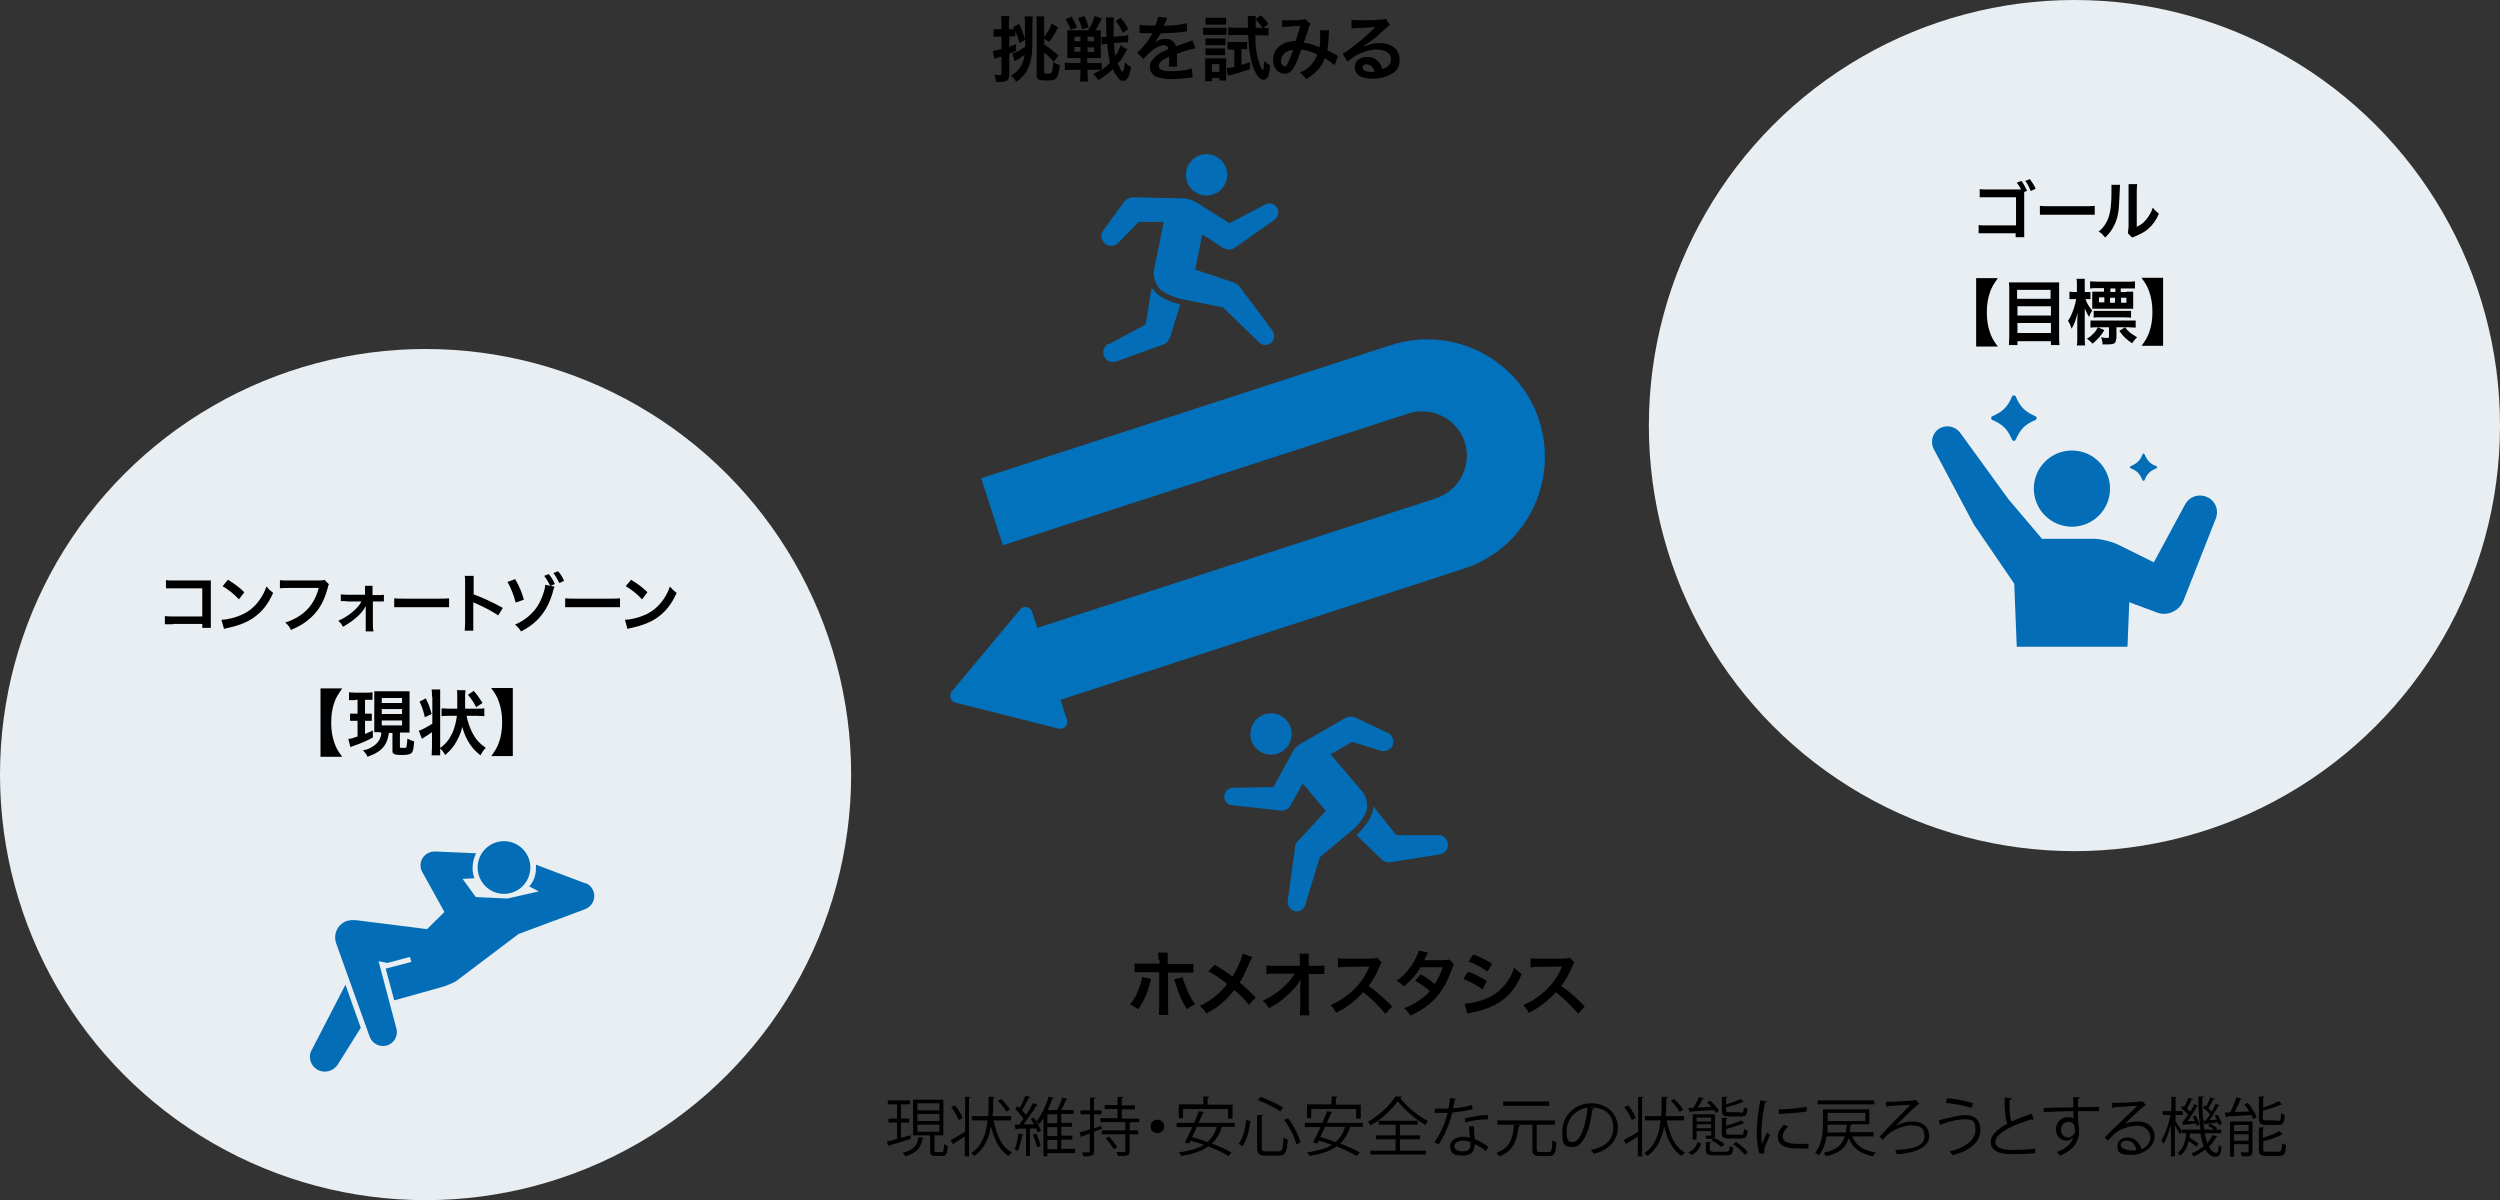 <?xml version="1.0" encoding="UTF-8"?>
<svg id="_レイヤー_1" data-name="レイヤー_1" xmlns="http://www.w3.org/2000/svg" version="1.1" viewBox="0 0 702 337">
  <rect x="0" y="0" width="702" height="337" fill="#333333" stroke="none"/>
  <!-- Generator: Adobe Illustrator 29.3.1, SVG Export Plug-In . SVG Version: 2.1.0 Build 151)  -->
  <defs>
    <style>
      .st0 {
        fill: #0372bc;
      }

      .st1 {
        fill: #e8eef1;
      }

      .st2 {
        isolation: isolate;
      }

      .st3 {
        fill: #036eb7;
      }
    </style>
  </defs>
  <circle id="_楕円形_13" data-name="楕円形_13" class="st1" cx="119.5" cy="217.5" r="119.5"/>
  <circle id="_楕円形_14" data-name="楕円形_14" class="st1" cx="582.5" cy="119.5" r="119.5"/>
  <g id="_コンフォートゾーン" data-name="コンフォートゾーン" class="st2">
    <g class="st2">
      <path d="M48.5,175.3c-1.2,0-1.7,0-2.2,0v-2.3c.7.1,1,.1,2.3.1h8.2v-7.9h-7.9c-1.3,0-1.7,0-2.3,0v-2.3c.7.1,1,.1,2.3.1h8.7q.9,0,1.6,0c0,.5,0,.7,0,1.5v9.9c0,.9,0,1.4,0,1.9h-2.4v-1.1h-8.2Z"/>
      <path d="M62.4,174c1.5,0,3.7-.6,5.3-1.3,2.3-1,3.9-2.4,5.3-4.4.8-1.2,1.3-2.1,1.8-3.6.7.8,1,1.1,1.9,1.8-1.5,3.3-3.2,5.4-5.7,7.1-1.8,1.2-4.1,2.1-6.9,2.7-.7.1-.8.2-1.2.3l-.7-2.5ZM64,162.8c2.1,1.3,3.3,2.2,4.6,3.5l-1.5,2c-1.4-1.5-2.9-2.7-4.6-3.7l1.5-1.8Z"/>
      <path d="M92.4,164c-.2.3-.2.4-.3.8-.9,3.4-2,5.6-3.7,7.5-1.8,2-3.7,3.3-6.7,4.6-.5-1-.7-1.3-1.6-2.1,1.6-.5,2.6-1,3.9-1.8,2.8-1.8,4.6-4.4,5.5-7.9h-8.6c-1.2,0-1.6,0-2.3.1v-2.3c.7.1,1.1.1,2.3.1h8.3c1,0,1.4,0,1.9-.2l1.2,1.2Z"/>
      <path d="M97.3,168.8c-.7,0-1.1,0-1.6,0v-1.9c.5,0,.8.1,1.6.1h5.2v-1.1c0-.6,0-1,0-1.4h2.1c0,.4,0,.5,0,1.4v1.2h1.6c.8,0,1.2,0,1.6-.1v1.9c-.5,0-.8,0-1.6,0h-1.5v6.9c0,.7.1,1.1.2,1.5h-2.2c0-.4,0-.8,0-1.5v-4.5c0-.2,0-.9,0-1.1-.3.5-.4.6-.6,1-1.2,1.7-3.3,3.4-5.8,4.8-.4-.8-.6-1-1.3-1.7,1.4-.6,2.7-1.4,3.9-2.4,1.1-.9,2.1-2,2.6-3h-4Z"/>
      <path d="M110.7,168c.8.1,1.1.1,2.9.1h9.6c1.8,0,2.1,0,2.9-.1v2.5c-.7,0-.9,0-2.9,0h-9.6c-2,0-2.2,0-2.9,0v-2.5Z"/>
      <path d="M130.5,177c0-.6.1-1.1.1-2v-11.5c0-.9,0-1.4-.1-1.8h2.5c0,.5,0,.8,0,1.9v3.3c2.5.9,5.3,2.2,8.2,3.8l-1.3,2.1c-1.5-1-3.4-2.1-6.4-3.4-.4-.2-.5-.2-.6-.3,0,.5,0,.7,0,1.2v4.8c0,.9,0,1.4,0,2h-2.5Z"/>
      <path d="M144.7,162.7c1.1,1.9,1.8,3.5,2.4,5.7l-2.3.8c-.4-1.8-1.5-4.5-2.3-5.8l2.2-.8ZM155.7,164.7c-.1.3-.1.4-.3.9-1.4,5.6-4.3,9.3-9.1,11.7-.6-.9-.9-1.3-1.7-1.9,3.5-1.5,6.2-4.1,7.5-7.5.6-1.5,1-2.8,1-3.7l1.4.3c-.5-1-1-1.9-1.7-2.8l1.3-.5c.7.9,1.2,1.6,1.7,2.8l-1.2.5,1,.2ZM157,163.6c-.5-1-1-1.9-1.6-2.7l1.3-.5c.8.9,1.2,1.6,1.7,2.7l-1.3.6Z"/>
      <path d="M158.7,168c.8.1,1.1.1,2.9.1h9.6c1.8,0,2.1,0,2.9-.1v2.5c-.7,0-.9,0-2.9,0h-9.6c-2,0-2.2,0-2.9,0v-2.5Z"/>
      <path d="M175.7,174c1.5,0,3.7-.6,5.3-1.3,2.3-1,3.9-2.4,5.3-4.4.8-1.2,1.3-2.1,1.8-3.6.7.8,1,1.1,1.9,1.8-1.5,3.3-3.2,5.4-5.7,7.1-1.8,1.2-4.1,2.1-6.9,2.7-.7.1-.8.2-1.2.3l-.7-2.5ZM177.2,162.8c2.1,1.3,3.3,2.2,4.6,3.5l-1.5,2c-1.4-1.5-2.9-2.7-4.6-3.7l1.5-1.8Z"/>
    </g>
  </g>
  <g id="_現状_" class="st2">
    <g class="st2">
      <path d="M90,212.4v-19.1h6.1c-1.2,1.7-1.7,2.5-2.2,3.9-.6,1.7-.9,3.5-.9,5.7s.3,4,.9,5.7c.5,1.4.9,2.2,2.2,3.9h-6.1Z"/>
      <path d="M99.7,196.6c-.7,0-1.1,0-1.7,0v-2.2c.5,0,1,.1,1.8.1h3c.8,0,1.2,0,1.8-.1v2.1c-.5,0-.9,0-1.6,0h-.5v3.9h.6c.6,0,.9,0,1.3,0v2c-.5,0-.8,0-1.3,0h-.6v3.7c.7-.3,1-.4,2.2-1v2c-1.7.9-3,1.5-5.3,2.3-.6.2-.7.3-1,.4l-.6-2.3c.5,0,1.5-.3,2.6-.7v-4.4h-.7c-.5,0-.9,0-1.4,0v-2c.5,0,.8,0,1.4,0h.7v-3.9h-.6ZM107,205.6c-.7,0-1.1,0-1.9,0,0-.7,0-1.2,0-2v-7.5c0-1.1,0-1.4,0-2,.5,0,.9,0,1.9,0h6.1c.9,0,1.4,0,1.9,0,0,.5,0,1,0,2v7.4c0,.9,0,1.5,0,2.2-.4,0-1,0-1.2,0h-1.5v4c0,.3,0,.3.9.3s.8,0,.9-.2c.1-.2.2-1.1.3-2.4.6.3,1.2.6,1.9.8-.2,2.2-.3,2.8-.7,3.2-.4.4-1.1.6-2.7.6s-2-.1-2.4-.4c-.3-.2-.3-.4-.3-1.1v-4.7h-1c-.2,1.2-.3,1.5-.5,2.1-.5,1.4-1.4,2.5-2.7,3.3-.8.5-1.5.8-2.8,1.3-.3-.7-.6-1.1-1.3-1.8,1.1-.2,1.6-.4,2.3-.8,1.8-1,2.7-2.2,2.9-4.1h-.3ZM107.2,197.4h5.7v-1.4h-5.7v1.4ZM107.2,200.5h5.7v-1.4h-5.7v1.4ZM107.2,203.7h5.7v-1.4h-5.7v1.4Z"/>
      <path d="M121.3,195.6c0-.8,0-1.3-.1-2h2.4c0,.6,0,1.1,0,2v14.5c0,.9,0,1.3,0,2h-2.4c0-.7.1-1.3.1-2.2v-4.3c-.7.5-1.6,1.1-2.3,1.5-.2.1-.4.3-.5.4l-.9-2.3c.9-.3,2.3-1,3.8-2v-7.5ZM119.6,196.2c.8,1.6,1.1,2.4,1.6,4.3l-1.9.9c-.5-2-.7-2.8-1.5-4.4l1.8-.9ZM131,200.9c.3,1.7.9,3.4,1.6,4.8.6,1.1,1.3,2.2,2.1,2.9.4.4.7.7,1.7,1.4-.7.7-1,1.2-1.5,2.1-1.7-1.4-2.6-2.4-3.6-4.2-.7-1.3-1.1-2.4-1.5-3.8-.3,1.3-.7,2.4-1.4,3.7-.9,1.8-1.9,2.9-3.4,4.2-.5-.9-.8-1.3-1.5-1.9,1.7-1.2,2.6-2.4,3.5-4.2.6-1.4,1.1-3.2,1.3-4.9h-2.2c-.9,0-1.5,0-2.1.1v-2.2c.6,0,1.2.1,2.1.1h2.3c0-2,0-3.2,0-3.5,0-.8,0-1.2-.1-1.7h2.4c0,.1,0,.5-.1,1.2q0,.4,0,1.1c0,.8,0,1.3,0,2.4v.5s3.3,0,3.3,0c.9,0,1.5,0,2.1-.1v2.2c-.6,0-1.2-.1-2.1-.1h-3.1ZM133.7,198.6c-.7-1.4-1.2-2.2-2.3-3.5l1.6-1.1c1.1,1.2,1.4,1.7,2.5,3.4l-1.7,1.1Z"/>
      <path d="M137.9,212.4c1.2-1.7,1.7-2.5,2.2-3.9.6-1.7.9-3.5.9-5.7s-.3-4-.9-5.7c-.5-1.4-.9-2.2-2.2-3.9h6.1v19.1h-6.1Z"/>
    </g>
  </g>
  <g id="_ゴール" data-name="ゴール" class="st2">
    <g class="st2">
      <path d="M568.4,54.2v10.6c0,1.2,0,1.4,0,1.8h-2.4v-1.1h-8.2c-1.6,0-1.7,0-2.2,0v-2.3c.6.1,1,.1,2.3.1h8.2v-7.9h-7.9c-1.4,0-1.7,0-2.3,0v-2.3c.6.1.9.1,2.3.1h9.3c-.2-.5-.7-1.3-1.2-1.9l1.3-.5c.7.9,1.1,1.7,1.6,2.8l-.8.3ZM570.2,53.6c-.4-1.1-.9-2-1.5-2.8l1.3-.5c.7,1,1.2,1.7,1.6,2.7l-1.3.6Z"/>
      <path d="M572.8,57.8c.8.1,1.1.1,2.9.1h9.6c1.8,0,2.1,0,2.9-.1v2.5c-.7,0-.9,0-2.9,0h-9.6c-2,0-2.2,0-2.9,0v-2.5Z"/>
      <path d="M595.3,52q0,.5-.2,4c-.1,3.5-.5,5.5-1.5,7.4-.6,1.2-1.3,2.2-2.5,3.3-.7-.9-1-1.2-1.8-1.7.9-.7,1.3-1.2,1.9-2.1,1.3-2.1,1.7-4.4,1.7-9.4s0-1.2,0-1.6h2.4ZM600.1,51.8c0,.5-.1.8-.1,1.7v10.2c1.2-.6,1.9-1.1,2.7-2.1.8-1,1.4-2,1.8-3.3.6.8.9,1,1.7,1.7-.7,1.8-1.7,3.1-2.9,4.2-1,.9-2,1.4-3.8,2.2-.4.1-.5.2-.8.3l-1.2-1.2c.1-.5.1-.9.2-1.9v-10.2c0,0,0-.5,0-.5,0-.5,0-.8,0-1.2h2.4Z"/>
    </g>
  </g>
  <g id="_目標_" class="st2">
    <g class="st2">
      <path d="M554.9,97.2v-19.1h6.1c-1.2,1.7-1.7,2.5-2.2,3.9-.6,1.7-.9,3.5-.9,5.7s.3,4,.9,5.7c.5,1.4.9,2.2,2.2,3.9h-6.1Z"/>
      <path d="M576.1,79.3c.9,0,1.5,0,2.1,0,0,.8,0,1.4,0,2.1v13.1c0,1,0,1.7.1,2.4h-2.4v-1.1h-9.4v1.1h-2.4c0-.7.1-1.4.1-2.3v-13.2c0-.8,0-1.5-.1-2.1.7,0,1.3,0,2.2,0h9.7ZM575.8,83.9v-2.5h-9.4v2.5h9.4ZM566.5,88.6h9.4v-2.6h-9.4v2.6ZM566.5,93.5h9.4v-2.8h-9.4v2.8Z"/>
      <path d="M585.6,84c.3,1,1.1,2.3,1.9,3.2-.4.6-.6,1-.9,1.8-.5-.8-.7-1.3-1.2-2.4,0,1.4,0,1.9,0,2.7v5.3c0,1,0,1.8.1,2.4h-2.3c.1-.6.1-1.4.1-2.4v-4c0-.5,0-1,.1-2.7-.5,2-1.1,3.5-1.7,4.4-.3-1-.6-1.6-1-2.2.7-1,1.1-2,1.6-3.4.3-.9.6-2,.7-2.7h-.6c-.6,0-1,0-1.3,0v-2.1c.3,0,.7.1,1.3.1h.8v-1.6c0-1,0-1.6-.1-2.1h2.3c0,.5,0,1.1,0,2.1v1.6h.4c.5,0,.8,0,1.2,0v2c-.4,0-.7,0-1.1,0h-.3ZM590.9,92.7c-1,1.7-1.8,2.5-3.3,3.8-.7-.7-.9-.9-1.6-1.4.9-.5,1.2-.8,1.8-1.4.6-.6.8-.9,1.3-1.8l1.8.8ZM594.2,95.1c0,.7-.2,1.1-.5,1.3-.3.2-.9.3-1.9.3s-.3,0-1.4,0c0-.8-.2-1.3-.4-2,.5.1,1,.2,1.4.2.7,0,.8,0,.8-.4v-2.6h-3.1c-.9,0-1.5,0-2.1.1v-2c.6,0,1.1,0,2.1,0h8.5c.9,0,1.5,0,2.1,0v2c-.6,0-1.2-.1-2-.1h-3.4v3.3ZM597.2,81.9c.7,0,1.3,0,1.8,0,0,.4,0,.7,0,1.4v1.9c0,.7,0,1.1,0,1.5-.6,0-1.1,0-1.9,0h-7.7c-.8,0-1.4,0-1.9,0,0-.4,0-.9,0-1.4v-2c0-.5,0-1,0-1.4.5,0,1.1,0,1.8,0h1.5v-1h-1.6c-1,0-1.7,0-2.3.1v-2c.6,0,1.3.1,2.3.1h8c.9,0,1.7,0,2.3-.1v2c-.5,0-1.3,0-2.2,0h-1.8v1h1.6ZM588,87.3c.6,0,1.1,0,2,0h6.4c.9,0,1.4,0,2,0v1.9c-.6,0-1-.1-1.9-.1h-6.6c-.9,0-1.4,0-2,.1v-1.9ZM589.4,83.5v1.4h1.5v-1.4h-1.5ZM594,81h-1.4v1h1.4v-1ZM592.5,85h1.4v-1.4h-1.4v1.4ZM596.7,91.9c.9,1.2,1.8,1.9,3.4,2.8-.5.5-.9.9-1.4,1.7-1.5-1-2.5-1.9-3.6-3.5l1.6-1ZM595.6,85h1.5v-1.4h-1.5v1.4Z"/>
      <path d="M601.3,97.2c1.2-1.7,1.7-2.5,2.2-3.9.6-1.7.9-3.5.9-5.7s-.3-4-.9-5.7c-.5-1.4-.9-2.2-2.2-3.9h6.1v19.1h-6.1Z"/>
    </g>
  </g>
  <g id="_ホメオスタシス" data-name="ホメオスタシス" class="st2">
    <g class="st2">
      <path d="M323.2,275c0,.2,0,.3-.2.6-.7,3.1-1.8,5.6-3.4,7.8-1-.7-1.3-.9-2.3-1.3,1.3-1.6,2-3,2.8-5.3.4-1.1.5-1.7.6-2.5l2.5.6ZM325.3,269.6c0-1,0-1.5-.1-2.1h2.7c0,.6,0,.9,0,2.1v1.1h4.6c1.4,0,1.8,0,2.6-.1v2.5c-.7,0-1.2,0-2.5,0h-4.6v9.7c0,1,0,1.6.1,2.2h-2.7c0-.6.1-1.2.1-2.3v-9.7h-4.4c-1.3,0-1.8,0-2.5,0v-2.5c.8.1,1.2.1,2.6.1h4.4v-1.1ZM332.1,274.4c.1.7.3,1.2.7,2.2.9,2.4,1.6,3.8,2.8,5.4-1,.5-1.4.7-2.3,1.4-1.5-2.4-2.3-4.3-3.3-7.5-.2-.6-.2-.6-.3-.9l2.4-.6Z"/>
      <path d="M351.6,268.8c-.2.4-.3.5-.7,1.4-1.3,3-2,4.5-2.8,5.7,1.7,1.4,2.7,2.4,4.5,4.2l-1.9,2.1c-1-1.4-2.2-2.6-4.1-4.2-.9,1.1-1.9,2.3-3.1,3.3-1.4,1.3-2.7,2.2-4.8,3.3-.5-1-.9-1.3-1.8-2.1,2.2-1.1,3.6-2,5.2-3.5,1-.9,1.8-1.7,2.5-2.7-1.6-1.3-3.5-2.6-5.3-3.6l1.8-1.8c1.5.9,2.3,1.4,3.3,2.1q1.5,1.1,1.7,1.2c1.3-2.1,2.6-5,2.8-6.4l2.7.9Z"/>
      <path d="M365.2,276.4c0-.1,0-1.1,0-1.4-.4.9-1,1.7-2,2.8-1.1,1.2-2.6,2.5-3.9,3.5-.8.6-1.4,1-3,1.8-.5-.9-.8-1.3-1.7-2.1,2.4-1.1,4.3-2.4,6.3-4.3,1-1,2-2.2,2.7-3.3h-5.5c-1.5,0-1.7,0-2.5.1v-2.4c.8.1,1.1.1,2.5.1h6.9v-1.6q0-1.1-.1-1.8h2.6c0,.5,0,.9,0,1.7h0c0,.1,0,1.7,0,1.7h2c1.3,0,1.7,0,2.4-.1v2.4c-.6,0-1.1,0-2.3,0h-2.1v9.3c.1,1,.2,1.7.2,2.3h-2.7c0-.6.1-1.1.1-1.9v-6.3c0,0,0-.3,0-.3Z"/>
      <path d="M388.9,284.5c-1.7-2-4-4.3-6.1-5.9-2.3,2.5-4.6,4.3-7.6,5.8-.6-1-.8-1.4-1.6-2.2,1.5-.6,2.5-1.1,4-2.2,3-2.1,5.4-5,6.7-8.1l.2-.5q-.3,0-6.6.1c-1,0-1.5,0-2.2.2v-2.6c.5.1.9.1,1.7.1h7.5c1.1-.1,1.3-.1,1.8-.3l1.3,1.4c-.3.3-.4.6-.6,1.1-.9,2.1-1.9,3.9-3.1,5.5,1.3.8,2.3,1.7,3.7,2.9q.5.4,2.9,2.8l-1.9,2.1Z"/>
      <path d="M408.3,270.8c-.3.3-.3.4-.6,1.3-.6,1.8-1.7,4.2-2.6,5.5-2,3.3-4.9,5.7-9.1,7.6-.6-1.1-.9-1.4-1.7-2.1,1.7-.7,2.7-1.2,3.9-2,1.4-.9,2.3-1.6,3.3-2.8-1.4-1.2-2.6-2-4.1-2.9l1.5-1.8c1.7.9,2.5,1.5,4,2.7.9-1.4,1.6-2.8,2.2-4.7h-6.2c-1.2,2.1-2.7,3.7-4.7,5.4-.7-.7-1-1-2-1.6,2.2-1.6,3.8-3.5,5-5.7.6-1.1,1-2,1.2-2.8l2.6.6q-.2.4-.6,1.1c-.2.5-.4.8-.5,1q.3,0,5.2,0c.8,0,1.2,0,1.8-.2l1.3,1.3Z"/>
      <path d="M412.2,272.8c2.1.8,3.6,1.6,5.3,2.7l-1.2,2.3c-1.6-1.2-3.4-2.1-5.4-2.9l1.3-2ZM411.3,281.8c1.5,0,3.7-.5,5.8-1.3,2.5-1,4.2-2.3,5.8-4.4,1.1-1.4,1.7-2.6,2.3-4.4.8.9,1.1,1.1,2.1,1.8-.9,2.2-1.8,3.6-3,5.1-2.5,2.9-5.9,4.7-10.9,5.7-.7.1-1,.2-1.4.3l-.7-2.7ZM413.7,268c2.1.8,3.6,1.6,5.3,2.6l-1.3,2.2c-1.8-1.2-3.6-2.2-5.3-2.8l1.3-2Z"/>
      <path d="M443,284.5c-1.7-2-4-4.3-6.1-5.9-2.3,2.5-4.6,4.3-7.6,5.8-.6-1-.8-1.4-1.6-2.2,1.5-.6,2.5-1.1,4-2.2,3-2.1,5.4-5,6.7-8.1l.2-.5q-.3,0-6.6.1c-1,0-1.5,0-2.2.2v-2.6c.5.1.9.1,1.7.1h7.5c1.1-.1,1.3-.1,1.8-.3l1.3,1.4c-.3.3-.4.6-.6,1.1-.9,2.1-1.9,3.9-3.1,5.5,1.3.8,2.3,1.7,3.7,2.9q.5.4,2.9,2.8l-1.9,2.1Z"/>
    </g>
  </g>
  <g id="_挑戦を試みる" data-name="挑戦を試みる" class="st2">
    <g class="st2">
      <path d="M286.3,12.2c-.6-2.1-.8-2.6-1.2-3.6v1.6c-.4,0-.7,0-1.1,0h-.6v2.9c.6-.2,1-.3,1.9-.7v1.9c-.8.4-1,.4-1.9.8v5.9c0,1.5-.6,2-2.7,2s-.5,0-1,0c-.1-.9-.2-1.3-.5-2,.6,0,1.1.1,1.5.1s.5-.1.5-.6v-4.6c-.2,0-.8.2-1.3.4-.4.1-.4.1-.7.2l-.4-2.2c.5,0,1-.2,2.4-.5v-3.5h-.8c-.5,0-.9,0-1.4,0v-2.1c.5,0,.8,0,1.4,0h.8v-1.6c0-1,0-1.4-.1-2.1h2.3c0,.6-.1,1.1-.1,2.1v1.6h.6c.4,0,.6,0,.9,0-.1-.2-.2-.3-.3-.6l1.7-.9c1.1,2.6,1.1,2.6,1.6,4.2v-4c0-1,0-1.7-.1-2.3h2.3c0,.5-.1,1-.1,2v5c0,4.1-.5,6.7-1.8,8.7-.7,1-1.4,1.7-2.7,2.7-.5-.7-.8-1.1-1.5-1.8,1.5-.9,2-1.4,2.7-2.5.6-.9.9-2,1.1-3.3-.4.3-.9.6-1.4,1q-.2.2-.9.5c-.2.1-.2.1-.5.3l-.6-2.2c1.3-.4,2.2-.9,3.6-1.9,0-.5,0-.6,0-1v-1l-1.6,1ZM293.2,20.3c0,.3.2.4.9.4s1.1,0,1.3-.5c.1-.3.3-1.5.3-2.7.8.4,1.3.6,1.9.7-.2,2-.5,3.2-1,3.7-.5.6-1.1.7-3.1.7s-2.4-.4-2.4-1.5V6.5c0-.9,0-1.4-.1-1.9h2.2c0,.6,0,1.1,0,2.1v3.7c1.4-2,1.6-2.3,2.1-3.8l1.8,1.1c-.9,1.8-1.4,2.6-2.5,4.1l-1.4-1v1.7c1.6,1,2.5,1.7,4,3.1l-1.3,1.7c-1.1-1.2-1.6-1.7-2.7-2.5v5.6Z"/>
      <path d="M316.7,13.6q0,.1-.3.4s0,.1-.2.3c-.6,1.3-1.4,2.5-2.3,3.5.5,1.3,1,2.3,1.3,2.3s.5-.9.7-2.6c.6.6.9.9,1.7,1.3-.4,2.6-1.1,3.9-2.1,3.9s-1.2-.4-1.7-1.1c-.5-.6-.9-1.2-1.3-2.2-1.3,1.3-2.5,2.1-4.1,3.1-.4-.7-.8-1.1-1.4-1.7,1.1-.6,1.5-.8,2.2-1.2-.6,0-1.2,0-1.7,0h-2.1v1.2c0,1,0,1.5.1,2.1h-2.2c0-.6.1-1.1.1-2.1v-1.2h-2.2c-.9,0-1.6,0-2.2.1v-2.1c.6,0,1.3.1,2.2.1h2.2v-1.4h-1.9c-.9,0-1.4,0-1.8,0,0-.4,0-.8,0-1.7v-4.4c0-.9,0-1.3,0-1.7.4,0,.8,0,1.5,0h4.3c1-1.5,1.4-2.4,1.9-4l2,.7c-.7,1.5-1.1,2.2-1.8,3.3.7,0,1.1,0,1.5,0,0,.5,0,.9,0,1.8v4.2c0,.9,0,1.4,0,1.8-.5,0-1.1,0-1.9,0h-1.9v1.4h2.1c.9,0,1.4,0,2,0v1.9c.9-.7,1.4-1.1,2.3-2-.4-1.6-.6-3.1-.8-5.3-.9.1-1.2.1-1.6.2v-2.1h.2c.3,0,.8,0,1.2,0,0-1.1-.1-2.3-.1-3.8,0-.8,0-1.4-.1-1.7h2.3c0,.4-.1.7-.1,1.9s0,2.2,0,3.5l2.4-.2c.8,0,1.2-.1,1.7-.3v2.1s0,0,0,0c-.5,0-.7,0-1.6,0l-2.4.2c.1,1.6.2,2.7.4,3.6.7-1,1.2-2,1.4-3l1.8,1.1ZM300.9,4.7c.7,1.2.9,1.5,1.5,3l-1.8.7c-.4-1.3-.7-1.9-1.4-3l1.7-.7ZM301.7,10.3v1.3h1.7v-1.3h-1.7ZM301.7,13.2v1.3h1.7v-1.3h-1.7ZM304.5,4.5c.6,1.2.7,1.6,1.2,3.2l-1.9.5c-.3-1.3-.5-2-1.1-3.1l1.8-.6ZM305.4,11.6h1.8v-1.3h-1.8v1.3ZM305.4,14.6h1.8v-1.3h-1.8v1.3ZM315.3,9.2c-.7-1.4-1-2-2-3.3l1.4-.9c1.1,1.4,1.5,1.9,2.1,3.2l-1.5,1Z"/>
      <path d="M319.8,6.9c.8.2,2.1.3,4.6.3.5-1.2.7-1.8.8-2.5l2.6.3q-.1.2-.8,1.8c-.1.2-.1.3-.2.4q.2,0,1.3,0c2.3-.1,4.1-.4,5.2-.7v2.3q-.4,0-1.4.2c-1.5.2-4,.3-6,.4-.6,1.1-1.1,1.9-1.8,2.7h0q.1,0,.4-.3c.7-.6,1.8-.9,2.8-.9,1.6,0,2.5.7,2.9,2.1,1.5-.6,2.6-.9,3.1-1.1,1.1-.4,1.2-.4,1.5-.6l.9,2.3c-.6,0-1.2.2-2.2.5-.3,0-1.3.4-3,1v.2q0,.5,0,.8v.8c0,.3,0,.5,0,.7,0,.4,0,.7,0,1.1h-2.3c0-.3.1-1.3.1-2.3v-.5c-1,.5-1.5.7-1.9,1-.7.5-1,1.1-1,1.6,0,1,1,1.5,3.4,1.5s4.5-.3,5.9-.8l.2,2.6c-.3,0-.4,0-.9,0-1.4.2-3.4.4-5.1.4s-3.4-.2-4.5-.8c-.9-.5-1.5-1.5-1.5-2.6s.2-1.5.9-2.2c.9-1.1,2-1.9,4.3-2.8-.1-.7-.5-1.1-1.2-1.1-1.2,0-2.6.7-4.1,2.1-.8.7-1.3,1.2-1.7,1.8l-1.8-1.8c.5-.4,1.1-1,1.8-1.8.8-.9,2-2.7,2.4-3.4q0-.2.2-.3c0,0-.3,0-.3,0-.3,0-2.1,0-2.5,0q-.4,0-.6,0c0,0-.2,0-.3,0v-2.3Z"/>
      <path d="M337.8,7.8c.5,0,.9,0,1.6,0h3.4c.8,0,1.2,0,1.6,0v2c-.4,0-.7,0-1.5,0h-3.5c-.7,0-1.1,0-1.6,0v-2.1ZM338.4,22.9c0-.6,0-1.3,0-2v-3c0-.6,0-1,0-1.5.4,0,.7,0,1.6,0h2.9c.7,0,1.1,0,1.4,0,0,.3,0,.7,0,1.4v3.4c0,.6,0,.9,0,1.4h-1.9v-.7h-2v.9h-1.9ZM338.5,5c.5,0,.8,0,1.6,0h2.6c.8,0,1.1,0,1.6,0v1.9c-.5,0-.9,0-1.6,0h-2.6c-.7,0-1.1,0-1.6,0v-1.9ZM338.5,10.8c.4,0,.6,0,1.3,0h3.1c.6,0,.9,0,1.2,0v1.9c-.4,0-.6,0-1.2,0h-3.1c-.6,0-.9,0-1.3,0v-1.9ZM338.5,13.6c.4,0,.6,0,1.3,0h3c.7,0,.9,0,1.2,0v1.9c-.4,0-.6,0-1.3,0h-3c-.6,0-.8,0-1.2,0v-1.9ZM340.3,20.2h2.1v-2.2h-2.1v2.2ZM346.2,13.9c-.6,0-1.1,0-1.5,0v-2.1c.5,0,1,0,1.6,0h2.5c.6,0,1,0,1.4,0v2c-.4,0-.8,0-1.2,0h-.4v4.4c.8-.2,1.2-.4,2.4-.7v1.9c-2.2.8-2.9,1-5.5,1.7-.2,0-.4.1-.7.2l-.4-2.2c.6,0,1.1-.1,2.2-.3v-4.8h-.4ZM354.8,7.9c.6,0,1,0,1.4-.1v2.2c-.7,0-1.4-.1-2.2-.1h-1.5c0,3.5.4,5.8,1,7.5.4,1.2.9,2.3,1.1,2.3s.1,0,.2-.3c0-.4.1-1.5.2-2.3.6.6.9.8,1.7,1.2-.2,1.7-.3,2.5-.6,3.1-.3.6-.7,1-1.3,1-1.2,0-2.4-1.7-3.2-4.4-.6-2.1-1-4.6-1.1-8.2h-3.4c-.8,0-1.5,0-2.2.1v-2.2c.6,0,1.3.1,2.2.1h3.3v-2.2c0-.4,0-.7-.1-1.1h2.3c0,.4,0,.7,0,1.8s0,.7,0,1.5h1.9c-.6-.9-1.2-1.6-1.9-2.4l1.4-1.1c.8.6,1.4,1.4,2.1,2.4l-1.2,1.1Z"/>
      <path d="M359.9,5.7c.5,0,1,0,2,0s3,0,3.7-.2c.4,0,.5,0,.8-.2l1.6,1.4c-.2.2-.3.5-.4.8,0,.2-1.3,3.9-1.5,4.5,1.6.2,2.9.6,4.4,1.3.2-1,.2-1.8.2-3.7s0-.7,0-1.1h2.5c0,.5-.1.7-.1,1.4,0,1.8-.2,3-.4,4.2.6.3,1.5.8,2.1,1.1.5.3.6.3.9.5l-.9,2.6c-.6-.5-1.7-1.3-2.8-1.9-.6,1.5-1.2,2.5-2.2,3.5-.9.9-1.9,1.7-3,2.3-.8-1-1-1.2-1.8-1.8,1.5-.7,2.3-1.2,3.1-2.1.8-.9,1.5-1.9,1.8-3-1.4-.7-2.6-1.1-4.5-1.4-.9,2.6-1.4,3.9-2,4.9-.7,1.3-1.6,1.9-2.7,1.9-1.8,0-3.2-1.6-3.2-3.8s.9-3.4,2.5-4.4c1-.6,2.1-.9,3.8-1,.5-1.6.8-2.3,1.3-4.2-1,0-1.5,0-3.5.2-.8,0-1.2,0-1.6.1v-2.3ZM360.5,15.2c-.5.5-.8,1.2-.8,1.9s.4,1.5,1,1.5.7-.4,1.1-1.3c.4-.8.9-2,1.3-3.3-1.3.2-2,.5-2.7,1.2Z"/>
      <path d="M383.2,13c1.8-.7,2.7-.9,4.2-.9,3.4,0,5.6,1.8,5.6,4.5s-.9,3.4-2.7,4.4c-1.3.7-3,1.1-4.8,1.1s-3.1-.3-3.9-.9c-.8-.6-1.2-1.4-1.2-2.3,0-1.7,1.4-2.9,3.4-2.9s2.6.6,3.5,1.6c.4.5.6.9.9,1.8,1.7-.6,2.4-1.5,2.4-2.9s-1.5-2.6-4-2.6-5.8,1.2-8.2,3.4l-1.4-2.2c.7-.3,1.5-.9,2.8-1.9,1.9-1.4,4.5-3.7,6-5.2,0,0,.2-.2.4-.4h0c-.8,0-2,.2-5.7.3-.4,0-.6,0-1,.1v-2.4c.6,0,1.2.1,2.3.1,1.7,0,4.1,0,6.1-.2.7,0,.9-.1,1.2-.3l1.2,1.8c-.3.2-.5.3-1,.8-1,.9-2.5,2.2-3.1,2.8-.4.3-1.8,1.4-2.2,1.6q-.5.3-.8.5h0ZM383.8,18c-.7,0-1.2.4-1.2.9,0,.8.9,1.3,2.4,1.3s.5,0,1,0c-.4-1.4-1.1-2.1-2.2-2.1Z"/>
    </g>
  </g>
  <path class="st0" d="M432.2,118.1c-5.6-17.3-24.2-26.8-41.6-21.2l-115.1,37.4,6.1,18.8,113.9-37c6.6-2.1,13.6,1.5,15.8,8,2.1,6.6-1.5,13.6-8,15.8l-112,36.4-1.5-4.5c-.1-.4-.3-.7-.6-.9-.8-.7-2.1-.6-2.8.3l-19.1,22.9c-.2.2-.3.5-.4.8-.3,1.1.4,2.2,1.4,2.4l28.9,7.3c.4,0,.7,0,1.1,0,1.1-.3,1.6-1.5,1.3-2.5l-1.8-5.6,113.2-36.8c17.3-5.6,26.8-24.2,21.2-41.6Z"/>
  <g>
    <circle class="st3" cx="581.8" cy="137.2" r="10.7"/>
    <path class="st3" d="M559.4,117.9c3,1.3,4.3,2.6,5.6,5.6.2.4.8.4,1,0,1.3-3,2.6-4.3,5.6-5.6.4-.2.4-.8,0-1-3-1.3-4.3-2.6-5.6-5.6-.2-.4-.8-.4-1,0-1.3,3-2.6,4.3-5.6,5.6-.4.2-.4.8,0,1Z"/>
    <path class="st3" d="M598.3,131.5c1.8.7,2.5,1.5,3.3,3.3.1.3.5.3.6,0,.7-1.8,1.5-2.5,3.3-3.3.3-.1.3-.5,0-.6-1.8-.7-2.5-1.5-3.3-3.3-.1-.3-.5-.3-.6,0-.7,1.8-1.5,2.5-3.3,3.3-.3.1-.3.5,0,.6Z"/>
    <path class="st3" d="M620,139.7c-2.3-1.2-5.1-.4-6.4,1.9l-8.8,16.3-10.3-5.1c-1.1-.5-4.1-1.5-6.7-1.5,0,0-14,0-14.4,0l-9.5-11.2.3.4-13.8-19c-1.3-1.7-3.6-2.3-5.6-1.3-2.1,1.1-2.9,3.8-1.8,5.9l11.1,20.9.3.5,11.2,16.4.7,17.7h31.1l.5-12.5,7.8,2.9c2.9,1.1,6.2-.4,7.4-3.3l9.1-23.1c.9-2.2,0-4.7-2.1-5.9Z"/>
  </g>
  <g>
    <path class="st3" d="M87.5,294.8c-1,1.9-.4,4.3,1.5,5.5,2,1.2,4.5.6,5.8-1.3l6.5-10.4-4.3-12.1-9.5,18.4Z"/>
    <path class="st3" d="M164.5,248.1l-14-5.3c0,.3,0,.7,0,1,0,2.1-.7,3.8-1.9,5.1l2.7,1.4-8.8,2-8.9-.4-3.7-5.1,3.3-.2c-.3-.9-.5-1.8-.5-2.9,0-1.5.4-2.9,1-4.1l-11.5-.5c-.7,0-1.4.1-2.1.5-1.9,1-2.6,3.4-1.5,5.3l6.2,11.2-4.9,4.8-19.8-2.5h-.4c-.7-.1-1.5,0-2.3.2-2.6.9-3.9,3.7-3,6.3l9.4,26.2c.7,1.9,2.7,3,4.7,2.5,2.1-.5,3.4-2.7,2.8-4.8l-5-18.9,2.5.5,6.3-1.7.4,1.4-7.2,1.9,2.4,8.9,12.9-3.6c2.6-.7,4.5-1.7,5-2.2l17.1-12.9h.1c0,0,18.5-6.9,18.5-6.9,1-.4,1.9-1.2,2.3-2.3.8-2-.2-4.3-2.3-5.1Z"/>
    <circle class="st3" cx="141.6" cy="243.7" r="7.4" transform="translate(-125.2 334.7) rotate(-78.7)"/>
  </g>
  <g>
    <circle class="st3" cx="356.9" cy="206.1" r="5.8"/>
    <g>
      <path class="st3" d="M379.7,233.2c1.5-1.4,3.7-3.8,4.1-6,.3-1.4-.3-3.7-1-4.6-.2-.3-9.2-10.8-9.2-10.8l6.1-3.5,8,2.5c1.3.4,2.7-.2,3.3-1.4.6-1.4,0-3-1.3-3.6l-9.1-4.3c-.8-.4-1.9-.4-2.7.1h-.2c0,.1-11.9,6.9-11.9,6.9-.2,0-.9.5-1.5,1-.7.6-1.1,1.2-1.5,2l-5.2,9.5-11.4.2c-1.2,0-2.3,1-2.4,2.2-.2,1.4.8,2.6,2.2,2.7l13.5,1.5c1.2.1,2.4-.4,3-1.6v-.2c.1,0,3.3-5.8,3.3-5.8l6.5,7.7-7.5,8.1-.4.4c-.4.4-.6.9-.7,1.5l-2.1,15.3c-.2,1.2.6,2.4,1.8,2.8,1.3.4,2.7-.3,3.1-1.7l4.1-13.4,9-7.5s.1-.1.1-.1Z"/>
      <path class="st3" d="M403.9,234.5h-11.8c0,.1-6.5-8.1-6.5-8.1,0,.4,0,.8-.1,1.2-.5,2.6-2.9,5.3-4.6,6.9l6.6,6.4.4.4c.7.7,1.7,1,2.7.8l13.7-2.2c1.3-.2,2.3-1.3,2.3-2.7,0-1.5-1.2-2.7-2.7-2.7Z"/>
    </g>
  </g>
  <g>
    <circle class="st3" cx="338.8" cy="49.1" r="5.8"/>
    <g>
      <path class="st3" d="M331.8,84c-2-.5-5.1-1.6-6.5-3.3-.9-1.1-1.5-3.4-1.3-4.5,0-.3,2.8-13.9,2.8-13.9h-7c0-.1-5.8,5.9-5.8,5.9-.9,1-2.5,1.1-3.6.3-1.2-.9-1.5-2.6-.6-3.8l5.9-8.1c.6-.7,1.5-1.2,2.4-1.2h.2s13.7.3,13.7.3c.2,0,1.1,0,1.8.2.9.2,1.5.6,2.3,1l9.1,5.8,10.1-5.3c1.1-.6,2.5-.3,3.2.8.8,1.1.5,2.7-.6,3.5l-11.1,7.8c-1,.7-2.3.8-3.4,0h-.2c0-.1-5.6-3.7-5.6-3.7l-2,9.9,10.5,3.5.5.2c.5.2,1,.5,1.4,1l9.3,12.4c.7,1,.7,2.4-.2,3.3-1,1-2.6,1-3.6,0l-10.1-9.8-11.5-2.3s-.1,0-.1,0Z"/>
      <path class="st3" d="M311.3,96.7l10.4-5.6,1.7-10.3c.2.3.4.6.7.9,1.7,2.1,5.1,3.2,7.3,3.8l-2.7,8.8-.2.5c-.3.9-1,1.7-2,2l-13.1,4.7c-1.2.4-2.6,0-3.3-1.3-.7-1.3-.2-2.9,1.1-3.7Z"/>
    </g>
  </g>
  <g id="_現状維持_安心安全な元な状態に戻ろうとする機能" data-name="現状維持_安心安全な元な状態に戻ろうとする機能" class="st2">
    <g class="st2">
      <path d="M255.7,318.8v1c-2.1.7-4.4,1.4-5.9,1.8,0,.1-.1.3-.2.3l-.6-1.3c.8-.2,1.8-.5,2.9-.8v-4.6h-2.4v-1.1h2.4v-4h-2.6v-1.1h6.2v1.1h-2.5v4h2.3v1.1h-2.3v4.3l2.6-.7ZM259.5,319.4c0,.1-.1.2-.4.2-.4,2.3-1.4,4.1-4.9,5.1-.1-.3-.5-.8-.7-1,3.2-.8,4.1-2.2,4.4-4.4l1.5.2ZM262.4,323c0,.4,0,.5.6.5h1.5c.4,0,.5-.3.6-2.2.3.2.7.4,1,.5-.1,2.2-.4,2.8-1.5,2.8h-1.9c-1.2,0-1.5-.3-1.5-1.6v-4.2h-4.8v-10h8.5v10h-2.5v4.2ZM257.6,309.8v2h6.2v-2h-6.2ZM257.6,312.8v2h6.2v-2h-6.2ZM257.6,315.8v2h6.2v-2h-6.2Z"/>
      <path d="M267,320.1c1-.5,2.5-1.4,4-2.3v-9.8h1.5c0,.2-.1.3-.4.3v16.4h-1.2v-5.6c-1.1.8-2.3,1.5-3.1,2,0,.1,0,.3-.1.3l-.8-1.3ZM268.2,310.4c.9,1.1,1.8,2.6,2.1,3.5-.5.3-.8.4-1.1.6-.4-1-1.2-2.5-2.1-3.6l1-.5ZM283.8,314.6h-4.8c.8,4.1,2.3,7.5,5.1,9-.3.3-.7.7-.9,1-2.5-1.6-4-4.5-4.9-8.3h0c-.6,3.3-1.9,6.3-4.7,8.3-.2-.3-.6-.6-.9-.8,3.1-2,4.2-5.5,4.6-9.2h-4.4v-1.2h4.6c.1-1.8.1-3.7.1-5.4h1.7c0,.3-.2.3-.4.4,0,1.6,0,3.3-.2,5h5.2v1.2ZM281.1,308.6c1,.9,2,2.1,2.5,3l-1,.6c-.4-.9-1.5-2.2-2.4-3.1l.9-.5Z"/>
      <path d="M290.5,316c-.3-.6-.7-1.2-1.1-1.8l.9-.4c.8,1.2,1.7,2.7,2,3.7l-1,.5c0-.3-.2-.7-.4-1.1-.6,0-1.1,0-1.7,0v7.7h-1.1v-7.7c-1,0-1.9,0-2.6.1,0,.1-.1.2-.3.2l-.3-1.4h1.3c.4-.5.8-1,1.2-1.7-.6-.8-1.5-1.9-2.3-2.7l.6-.8c.2.2.4.3.6.5.6-1,1.3-2.5,1.7-3.5l1.3.5c0,.1-.2.2-.4.2-.5,1-1.3,2.5-1.9,3.5.4.4.8.9,1.1,1.3.8-1.2,1.5-2.4,2-3.4l1.3.6c0,0-.2.2-.4.2-.9,1.5-2.4,3.7-3.6,5.2h3.1ZM287.4,318.7c0,.1-.2.2-.4.2-.3,1.5-.7,3.3-1.2,4.3-.3-.2-.6-.3-.9-.5.5-1,.9-2.7,1.1-4.4l1.3.3ZM291.2,322.2c-.2-1-.7-2.5-1.2-3.6l1-.3c.5,1.1,1,2.6,1.2,3.5l-1,.3ZM301.9,322.7v1.1h-7.8v.9h-1.1v-10.7c-.4.6-.8,1.2-1.2,1.7-.2-.3-.5-.6-.8-.8,1.5-1.8,2.8-4.7,3.5-7l1.4.4c0,.1-.2.2-.4.2-.3,1-.8,2.1-1.3,3.2h2.6c.6-1,1.2-2.5,1.5-3.5l1.5.4c0,.1-.2.2-.4.2-.4.8-.9,2-1.4,2.9h3.5v1.1h-3.5v2.5h3v1.1h-3v2.5h3.1v1.1h-3.1v2.6h3.9ZM296.9,315.4v-2.5h-2.8v2.5h2.8ZM296.9,319v-2.5h-2.8v2.5h2.8ZM294.1,320.1v2.6h2.8v-2.6h-2.8Z"/>
      <path d="M309.2,316l.2,1-2.2.8v5.4c0,1.3-.6,1.5-3,1.5,0-.3-.2-.8-.4-1.1.8,0,1.6,0,1.9,0,.2,0,.3,0,.3-.3v-5c-.8.3-1.6.6-2.2.8,0,.1,0,.3-.2.3l-.5-1.4c.8-.2,1.8-.5,3-.9v-4.2h-2.7v-1.1h2.7v-3.6h1.5c0,.2-.1.3-.4.3v3.3h2.1v1.1h-2.1v3.9l2-.6ZM319.9,315.1h-2.3c0,.1-.1.2-.4.2v2.1h2.4v1.1h-2.4v4.7c0,1.4-.7,1.4-3.3,1.4,0-.3-.2-.8-.4-1.1.5,0,1,0,1.4,0h.8c.3,0,.3,0,.3-.3v-4.7h-6.6v-1.1h6.6v-2.3h-7v-1.1h4.8v-2.6h-3.6v-1.1h3.6v-2.3h1.6c0,.2-.1.3-.4.4v2h3.7v1.1h-3.7v2.6h4.9v1.1ZM312.8,322.8c-.4-.8-1.4-2.2-2.3-3.1l.9-.6c.8.9,1.9,2.2,2.3,3l-1,.7Z"/>
      <path d="M326.9,316.3c0,1-.8,1.9-1.9,1.9s-1.9-.8-1.9-1.9.8-1.9,1.9-1.9,1.9.9,1.9,1.9Z"/>
      <path d="M346.7,316.4h-3.3c0,0-.2,0-.3,0-.6,2-1.5,3.5-2.8,4.7,2.1.8,4.1,1.7,5.5,2.5l-.8,1c-1.4-.8-3.4-1.8-5.7-2.7-1.9,1.4-4.5,2.2-7.6,2.7-.1-.3-.5-.8-.7-1,2.8-.4,5.2-1,7-2.1-1.2-.5-2.5-.9-3.7-1.2-.1.3-.3.5-.4.8l-1.2-.3c.6-1.1,1.4-2.7,2.1-4.3h-4.4v-1.2h4.9c.5-1.2,1-2.3,1.4-3.3l1.5.3c0,.1-.2.2-.4.2-.3.8-.8,1.8-1.2,2.8h10.1v1.2ZM332.2,311.3v2.7h-1.2v-3.9h6.9v-2.2h1.6c0,.2-.1.3-.4.4v1.9h7v3.9h-1.3v-2.7h-12.6ZM336.1,316.4c-.5,1-.9,2-1.4,2.9,1.4.4,2.9.8,4.3,1.4,1.3-1.1,2.2-2.5,2.7-4.3h-5.7Z"/>
      <path d="M347.8,321.2c1.3-1.6,1.9-4.3,2.1-6.7l1.2.3c-.3,2.4-.9,5.3-2.2,7.1l-1.1-.7ZM353,313.1h1.6c0,.2-.1.3-.3.3v8.9c0,.8.2,1,1.2,1h3.5c1.1,0,1.3-.7,1.4-3.9.3.2.8.5,1.2.6-.2,3.4-.6,4.5-2.5,4.5h-3.7c-1.9,0-2.4-.5-2.4-2.2v-9.2ZM359.5,312.1c-1.4-1-4.1-2.4-6.3-3.2l.8-.9c2.2.8,4.9,2.1,6.3,3l-.8,1.1ZM364,321.4c-.4-1.9-1.8-4.8-3.4-6.9l1.1-.5c1.6,2.1,3,4.9,3.5,6.8l-1.2.6Z"/>
      <path d="M382.7,316.4h-3.3c0,0-.2,0-.3,0-.6,2-1.5,3.5-2.8,4.7,2.1.8,4.1,1.7,5.5,2.5l-.8,1c-1.4-.8-3.4-1.8-5.7-2.7-1.9,1.4-4.5,2.2-7.6,2.7-.1-.3-.5-.8-.7-1,2.8-.4,5.2-1,7-2.1-1.2-.5-2.5-.9-3.7-1.2-.1.3-.3.5-.4.8l-1.2-.3c.6-1.1,1.4-2.7,2.1-4.3h-4.4v-1.2h4.9c.5-1.2,1-2.3,1.4-3.3l1.5.3c0,.1-.2.2-.4.2-.3.8-.8,1.8-1.2,2.8h10.1v1.2ZM368.2,311.3v2.7h-1.2v-3.9h6.9v-2.2h1.6c0,.2-.1.3-.4.4v1.9h7v3.9h-1.3v-2.7h-12.6ZM372.1,316.4c-.5,1-.9,2-1.4,2.9,1.4.4,2.9.8,4.3,1.4,1.3-1.1,2.2-2.5,2.7-4.3h-5.7Z"/>
      <path d="M393.6,308c0,.1-.2.2-.4.3,1.7,2.4,5,5.1,7.8,6.5-.3.3-.6.7-.8,1.1-2.8-1.7-6-4.4-7.7-6.7-1.5,2.2-4.4,5-7.6,6.8-.2-.3-.5-.7-.8-1,3.2-1.8,6.3-4.7,7.7-7.1h1.8ZM393.1,319.9v3.2h7.3v1.1h-15.6v-1.1h7.1v-3.2h-5.5v-1.1h5.5v-3h-4.8v-1.1h11v1.1h-5v3h5.6v1.1h-5.6Z"/>
      <path d="M409.1,308.5c0,.1-.2.3-.6.3-.1.8-.3,1.7-.5,2.4,1.8-.1,3.7-.4,5.3-.9l.2,1.2c-1.7.4-3.7.7-5.7.9-.9,3.5-2.1,6.3-3.8,8.9l-1.2-.5c1.6-2.4,2.9-5.1,3.7-8.3h-3.6v-1.2h2.1c.6,0,1.1,0,1.7,0,.2-1,.4-2,.5-3l1.9.3ZM413.9,316.2c0,1.5.1,2.4.2,3.7,1.2.4,2.6,1.2,3.8,2.1l-.6,1.2c-1-.8-2.2-1.5-3.2-1.9,0,1.8-.7,3.2-3.4,3.2s-3.5-.9-3.5-2.6c0-1.8,1.9-2.7,3.5-2.7s1.3.1,2,.3c0-1.2-.2-2.3-.2-3.2h1.2ZM412.9,320.7c-.7-.3-1.5-.4-2.1-.4-1.1,0-2.4.4-2.4,1.5,0,1,1,1.5,2.4,1.5s2.1-.6,2.1-1.8,0-.6,0-.8ZM417.9,314.3c-2,0-4.5.3-6.4.9l-.2-1.1c2.1-.6,4.5-1,6.5-1v1.2Z"/>
      <path d="M426.8,316.1c0,.1-.1.2-.4.3-.4,3.5-1.2,6.7-5.4,8.3-.1-.3-.5-.7-.8-1,4-1.4,4.6-4.3,4.9-7.8h1.6ZM431.5,322.7c0,.6.1.8.9.8h2.5c.8,0,.9-.5,1-3.3.3.2.8.5,1.1.5-.1,3.1-.5,3.9-2,3.9h-2.7c-1.5,0-2-.4-2-1.9v-6.9h-9.8v-1.2h16.1v1.2h-5.1v6.9ZM435,309.3v1.2h-12.9v-1.2h12.9Z"/>
      <path d="M447.6,311.3c0,.2-.2.3-.5.3-.6,5.6-2.5,10.5-5.5,10.5s-2.9-1.5-2.9-4.4c0-4.3,3.4-7.9,8.1-7.9s7.5,3.3,7.5,6.8-2.5,6.4-6.8,7.4c-.2-.3-.5-.8-.8-1.1,4.1-.8,6.3-2.8,6.3-6.2s-1.9-5.7-6.1-5.7-.4,0-.5,0l1.3.3ZM445.8,311c-3.6.5-5.9,3.5-5.9,6.6s.8,3.1,1.7,3.1c2.2,0,3.7-4.8,4.2-9.7Z"/>
      <path d="M456,320.1c1-.5,2.5-1.4,4-2.3v-9.8h1.5c0,.2-.1.3-.4.3v16.4h-1.2v-5.6c-1.1.8-2.3,1.5-3.1,2,0,.1,0,.3-.1.3l-.8-1.3ZM457.2,310.4c.9,1.1,1.8,2.6,2.1,3.5-.5.3-.8.4-1.1.6-.4-1-1.2-2.5-2.1-3.6l1-.5ZM472.8,314.6h-4.8c.8,4.1,2.3,7.5,5.1,9-.3.3-.7.7-.9,1-2.5-1.6-4-4.5-4.9-8.3h0c-.6,3.3-1.9,6.3-4.7,8.3-.2-.3-.6-.6-.9-.8,3.1-2,4.2-5.5,4.6-9.2h-4.4v-1.2h4.6c.1-1.8.1-3.7.1-5.4h1.7c0,.3-.2.3-.4.4,0,1.6,0,3.3-.2,5h5.2v1.2ZM470.1,308.6c1,.9,2,2.1,2.5,3l-1,.6c-.4-.9-1.5-2.2-2.4-3.1l.9-.5Z"/>
      <path d="M477.7,321.1c-.4,1.3-1.2,2.5-2.7,3.2l-.9-.7c1.4-.6,2.2-1.6,2.6-2.9l1,.4ZM481.8,312.5c-.1-.3-.3-.5-.5-.8-2.4.2-4.9.3-6.5.4,0,.1-.1.2-.3.2l-.4-1.2h1.4c.6-.9,1.2-2.2,1.6-3.1l1.4.5c0,.1-.2.1-.4.1-.3.7-.9,1.6-1.4,2.4l3.8-.2c-.4-.5-.8-.9-1.2-1.2l.9-.5c1,.8,2.1,2,2.5,2.8l-.9.6ZM481.6,312.9v5.8c0,1-.5,1.1-2.4,1.1,0-.3-.2-.6-.4-.9,1.7,0,1.7,0,1.7-.2v-1.1h-4.1v2.4h-1.1v-7.1h6.3ZM480.5,313.8h-4.1v1.1h4.1v-1.1ZM476.4,316.8h4.1v-1.1h-4.1v1.1ZM480.2,322.9c0,.4.2.5,1.1.5h3.4c.8,0,.9-.2,1-1.6.3.2.7.3,1,.4-.1,1.8-.5,2.2-1.9,2.2h-3.6c-1.8,0-2.2-.3-2.2-1.5v-2.2h1.5c0,.2-.1.3-.4.3v1.9ZM483.4,322.1c-.6-.6-1.8-1.4-2.9-1.9l.8-.7c1.1.5,2.3,1.2,2.9,1.8l-.8.8ZM488.8,312.5c.7,0,.8-.2.9-1.6.3.2.7.3,1,.4-.1,1.8-.5,2.2-1.8,2.2h-3.3c-1.6,0-2.1-.3-2.1-1.6v-3.9h1.5c0,.2-.1.3-.3.3v1.8c1.5-.4,3.1-1,4-1.5l1,.8c0,0-.2,0-.3,0-1.1.5-3,1.1-4.7,1.5v.8c0,.5.1.6,1,.6h3.1ZM488.8,318.7c.7,0,.8-.2.9-1.7.3.2.7.4,1,.4-.1,1.8-.5,2.3-1.8,2.3h-3.3c-1.7,0-2.1-.3-2.1-1.6v-4.2h1.5c0,.2-.1.3-.3.3v1.9c1.6-.4,3.3-1,4.2-1.5l1,.8c0,0-.1,0-.2,0s0,0-.1,0c-1.2.6-3.2,1.1-4.9,1.6v1c0,.5.1.6,1,.6h3.1ZM489.9,324.3c-.6-1-2-2.2-3.3-3l.9-.6c1.3.8,2.7,2,3.3,2.9l-1,.7Z"/>
      <path d="M496.2,309.3c0,.2-.2.3-.6.3-.6,2.9-1,6.2-1,8.1s0,2.7.2,3.6c.3-.9,1.1-2.8,1.4-3.4l.8.8c-.7,1.8-1.3,2.8-1.5,3.7,0,.3-.1.6-.1.8s0,.4,0,.6l-1.3.2c-.6-1.7-.8-3.8-.8-6.2s.4-5.7,1-8.8l1.9.3ZM507.7,322.5c-.6,0-1.3,0-2,0-1.3,0-2.5,0-3.3-.2-2.2-.3-3.2-1.5-3.2-3s.7-2.3,1.7-3.5l1.2.5c-.9.9-1.5,1.8-1.5,2.8,0,2.1,3.1,2.1,4.9,2.1s1.6,0,2.3,0v1.3ZM499.4,311.5c2.3,0,5.5-.3,7.9-.7v1.3c-2.1.4-5.7.6-7.8.7v-1.2Z"/>
      <path d="M526.2,319.1h-6.1c1,2.6,3.2,4,6.6,4.5-.3.3-.6.7-.7,1.1-3.5-.7-5.7-2.2-6.9-5.1-.7,2.5-2.4,4.2-6.4,5.1-.1-.3-.4-.8-.6-1,3.7-.8,5.2-2.3,5.9-4.6h-5.1c-.3,1.9-.9,3.8-2.1,5.3-.2-.2-.7-.5-1.1-.7,2-2.5,2.2-5.9,2.2-8.4v-3.8h13v4.2h-5.8s.9,0,.9,0c0,.1-.1.2-.4.3,0,.7-.1,1.3-.2,1.9h6.7v1.1ZM526.3,309v1.1h-15.9v-1.1h15.9ZM513.2,315.8c0,.7,0,1.5-.1,2.2h5.2c.1-.7.2-1.4.3-2.2h-5.3ZM523.8,312.5h-10.6v2.3h10.6v-2.3Z"/>
      <path d="M537.9,308.8l1.1,1.2c-.1.1-.3.1-.5.2-1.7,1.4-5.1,4.8-6.2,6h0c1.5-.9,3.3-1.3,4.7-1.3,2.8,0,4.7,1.5,4.7,4.2s-3.3,4.7-9.1,5c0-.3-.3-.9-.4-1.2,5.4-.2,8.2-1.2,8.2-3.8s-1.5-3.1-3.7-3.1-5,1.2-6.5,2.5c-.4.3-1,1-1.5,1.6l-.9-.9c1.6-1.9,6.7-7,8.7-9-.9,0-4.6.3-6.4.4,0,.1-.2.2-.4.3l-.2-1.5c2.3,0,7.6-.3,8.1-.5h.3Z"/>
      <path d="M544.3,314.6c2.7-.7,6.1-1.5,7.5-1.5,2.7,0,4.3,1.4,4.3,4.1h0c0,3.4-2.6,5.8-7.8,7.2-.2-.3-.5-.8-.8-1.1,4.6-1.1,7.2-3.3,7.2-6s-.8-3-3-3-4.3.6-6.5,1.4c0,.1-.2.3-.3.4l-.5-1.6ZM546.8,308.4c2.5.2,5.3.7,7.2,1.4l-.4,1.3c-1.9-.6-4.8-1.2-7.2-1.4l.3-1.2Z"/>
      <path d="M571,314.4s0,0-.1,0c-.1,0-.3,0-.4-.1-5.3,1.6-10.2,3.9-10.2,6.3,0,1.7,1.9,2.3,4.8,2.3s5.1-.2,6.4-.4v1.3c-1.5.2-4.2.3-6.3.3-3.6,0-6.2-.8-6.2-3.5,0-1.9,1.9-3.6,4.7-5.1-.6-1.1-.8-3.2-.8-7.3l2,.2c0,.2-.2.4-.6.4,0,3.2,0,5.1.6,6.1,1.7-.8,3.6-1.5,5.6-2.2l.5,1.5Z"/>
      <path d="M582.2,310.9c0-.4,0-2.4-.1-2.8h1.9c0,.2-.1.4-.5.5,0,.2,0,.4,0,2.3,2.2,0,4.5-.1,5.9-.1v1.2c-1.5,0-3.7,0-5.9,0,0,1.4,0,2.7.1,3.7.2.6.2,1.1.2,1.9s0,1.2-.2,1.7c-.5,2.1-2,4-5.2,5.2-.2-.3-.6-.8-.9-1,2.8-1,4.2-2.5,4.7-4.2h0c-.4.5-1,1-1.9,1-1.6,0-3-1.3-3-3.2,0-1.9,1.5-3.4,3.2-3.4s1.3.2,1.7.6c0-.3,0-1.5,0-2.3-1.9,0-7.6.2-8.3.3v-1.2s4.1-.1,4.1-.1h4.2ZM582.6,317.3c0-.7,0-2.3-1.8-2.3-1.2,0-2.1,1-2.1,2.3,0,1.3,1,2.1,2,2.1s2-1,2-2Z"/>
      <path d="M595.8,315.9c1.2-.6,3-1,4.5-1,2.9,0,4.7,1.7,4.7,4.3s-2.9,5.1-6.5,5.1-3.9-.9-3.9-2.5,1.3-2.4,3-2.4,3.4,1.6,3.7,3.3c1.4-.5,2.5-1.7,2.5-3.4s-1.4-3.2-3.7-3.2-5.3,1.2-6.5,2.4c-.5.5-1.2,1.3-1.7,1.8l-.9-.9c1.6-1.7,6.8-6.6,9.2-8.9-1,.1-4.6.3-6.7.4,0,.1-.2.2-.4.3v-1.5c2.3,0,6.9-.2,8.2-.4h.3c0-.1,1,1,1,1,0,0-.3.1-.4.2-1.3,1-4.7,4.2-6.1,5.6h0ZM598.3,323.1c.5,0,1.2,0,1.6-.2-.2-1.4-1.2-2.6-2.6-2.6s-1.8.5-1.8,1.3,1.5,1.4,2.7,1.4Z"/>
      <path d="M610.7,314.5c.5.7,1.7,2.7,2,3.2l-.6.9c-.2-.6-.8-1.7-1.4-2.6v8.7h-1.1v-8.8c-.6,2.1-1.3,4-2.1,5.3-.1-.3-.4-.8-.6-1,1-1.5,2.1-4.5,2.6-7.1h-2.2v-1.1h2.4v-4h1.5c0,.2-.1.3-.3.3v3.7h2v1.1h-2v1.5ZM619.1,318.3c.2,1,.4,1.9.7,2.7.6-.7,1.2-1.5,1.5-2.3l1.3.4c0,.1-.1.2-.3.2-.5,1-1.2,1.9-2,2.7.5,1.1,1.2,1.7,1.9,1.7s.7-.5.8-2.2c.2.3.6.5.8.6-.2,2.1-.6,2.7-1.8,2.7-1.1,0-2-.7-2.7-2-1,.7-2.1,1.4-3.3,1.9-.1-.2-.5-.6-.7-.8,1.3-.5,2.5-1.2,3.5-2.1-.4-1-.7-2.1-.9-3.5h-3c0,.4,0,.8-.1,1.1.9.6,2,1.3,2.6,1.8l-.7.8c-.5-.5-1.3-1.1-2.1-1.6-.4,1.6-1,3.1-2.4,4.1-.2-.3-.5-.6-.7-.8,1.7-1.2,2.2-3.3,2.4-5.5h-1.2v-1h5.2c-.4-2.7-.6-5.9-.6-9.3h1.5c0,.2-.1.3-.4.3,0,3.3.2,6.4.6,9h2.7c-.5-.4-1.1-.8-1.7-1.1l.6-.6c.7.4,1.6.9,2,1.3l-.4.4h1.5v1h-4.5ZM612.5,314.9h.6c.4-.6.8-1.2,1.3-1.9-.5-.6-1.3-1.3-2-1.9l.5-.6c.1.1.3.2.5.3.4-.8.9-1.9,1.2-2.6l1.2.5c0,.1-.2.1-.4.1-.3.7-.9,1.7-1.3,2.5.3.3.6.6.9.9.5-.8.9-1.5,1.2-2.2l1.1.6c0,0-.2.1-.4.1-.7,1.2-1.7,2.8-2.6,4.1h2c-.2-.5-.4-1-.6-1.3l.8-.3c.5.8,1,1.9,1.1,2.6l-.8.4c0-.2,0-.4-.2-.7-1.3.1-2.5.3-3.3.3,0,.1-.1.2-.2.2l-.4-1.2ZM619.4,314.6c.4-.5.8-1.1,1.2-1.7-.5-.6-1.3-1.3-2-1.9l.5-.6.4.3c.4-.8.9-1.9,1.2-2.6l1.2.5c0,.1-.2.1-.4.1-.3.7-.9,1.7-1.4,2.5.3.3.6.6.9.9.5-.8.9-1.5,1.2-2.2l1.1.6c0,0-.2.1-.4.1-.6,1.1-1.6,2.7-2.5,3.9.7,0,1.4,0,2.1-.1-.2-.4-.4-.8-.6-1.1l.8-.3c.5.8,1,1.9,1.2,2.6l-.8.4c0-.2-.1-.5-.3-.8-1.3.2-2.6.3-3.4.4,0,.1-.1.2-.3.2l-.4-1.1h.6Z"/>
      <path d="M629.6,308.4c0,.1-.2.2-.4.2-.4,1.1-1.1,2.5-1.7,3.6,1.3,0,2.7,0,4.1-.1-.4-.7-.9-1.4-1.4-2l1-.4c1,1.2,2.1,2.9,2.5,4l-1,.5c-.1-.3-.3-.7-.5-1.1-2.5.2-5.1.3-6.8.4,0,.1-.1.2-.3.3l-.4-1.4h1.5c.7-1.3,1.4-3,1.8-4.3l1.5.4ZM632.5,314.9v8.4c0,1.4-.7,1.4-3,1.4,0-.3-.3-.8-.4-1.1.5,0,1,0,1.4,0,.8,0,.9,0,.9-.3v-2h-4.1v3.5h-1.1v-9.9h6.4ZM631.4,315.9h-4.1v1.7h4.1v-1.7ZM627.3,320.3h4.1v-1.8h-4.1v1.8ZM639.6,314.8c.7,0,.9-.3.9-2.2.3.2.8.4,1.1.5-.2,2.2-.5,2.8-1.9,2.8h-3.3c-1.7,0-2.1-.4-2.1-1.8v-6.2h1.5c0,.2-.1.3-.3.3v2.8c1.6-.5,3.3-1.2,4.4-1.8l.9,1s-.1,0-.2,0-.1,0-.2,0c-1.2.6-3.2,1.2-5,1.7v2c0,.6.1.7,1,.7h3.1ZM635.5,322.7c0,.6.2.7,1.1.7h3.2c.8,0,.9-.4,1-2.4.3.2.8.4,1.1.5-.1,2.4-.5,3.1-2,3.1h-3.4c-1.7,0-2.2-.4-2.2-1.8v-6.2h1.5c0,.2-.1.3-.4.3v2.6c1.7-.5,3.6-1.3,4.7-1.9l.9,1c0,0-.1,0-.2,0s0,0-.1,0c-1.2.7-3.3,1.4-5.2,1.9v2.2Z"/>
    </g>
  </g>
</svg>
